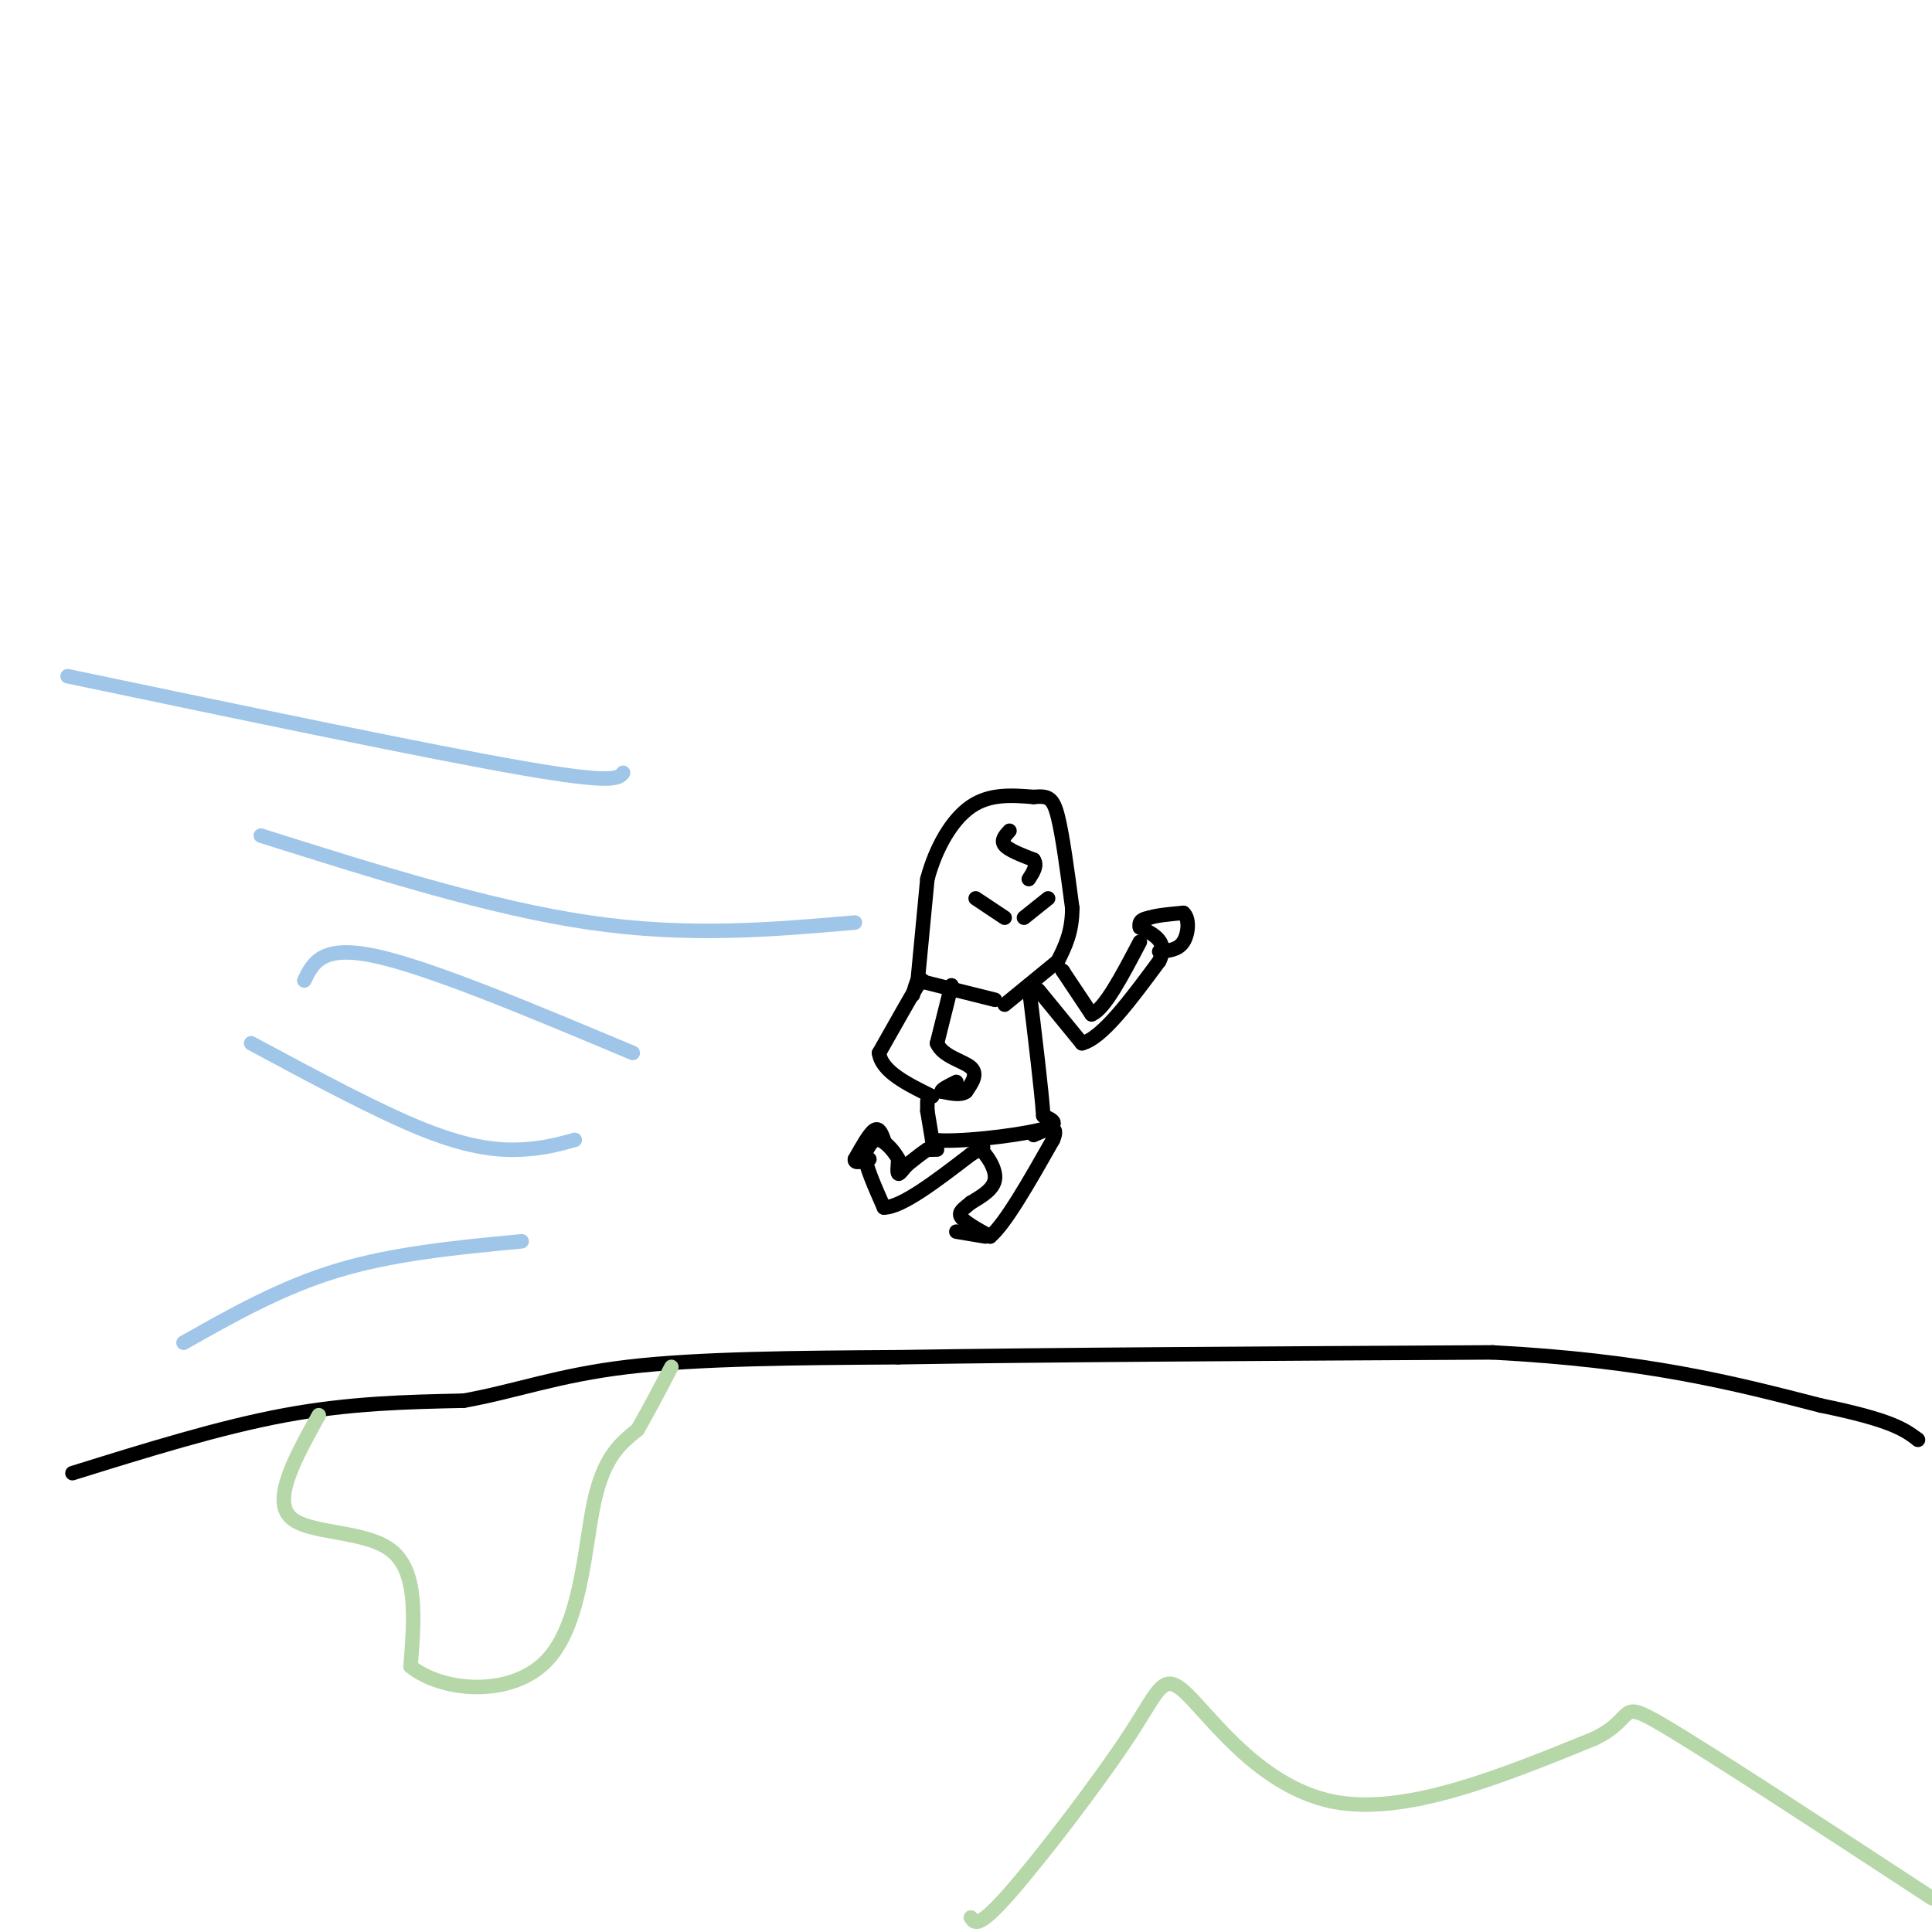 <svg viewBox='0 0 400 400' version='1.1' xmlns='http://www.w3.org/2000/svg' xmlns:xlink='http://www.w3.org/1999/xlink'><g fill='none' stroke='#000000' stroke-width='3' stroke-linecap='round' stroke-linejoin='round'><path d='M206,207c0.000,0.000 -16.000,-4.000 -16,-4'/><path d='M190,203c0.000,0.000 2.000,-21.000 2,-21'/><path d='M192,182c1.733,-6.511 5.067,-12.289 9,-15c3.933,-2.711 8.467,-2.356 13,-2'/><path d='M214,165c3.000,-0.267 4.000,0.067 5,4c1.000,3.933 2.000,11.467 3,19'/><path d='M222,188c0.000,5.000 -1.500,8.000 -3,11'/><path d='M219,199c0.000,0.000 -11.000,9.000 -11,9'/><path d='M202,186c0.000,0.000 6.000,4.000 6,4'/><path d='M212,190c0.000,0.000 5.000,-4.000 5,-4'/><path d='M209,172c-0.917,1.000 -1.833,2.000 -1,3c0.833,1.000 3.417,2.000 6,3'/><path d='M214,178c0.833,1.167 -0.083,2.583 -1,4'/><path d='M191,203c0.000,0.000 -1.000,0.000 -1,0'/><path d='M190,203c-0.333,0.500 -0.667,1.750 -1,3'/><path d='M191,203c0.000,0.000 -1.000,1.000 -1,1'/><path d='M190,204c-1.500,2.500 -4.750,8.250 -8,14'/><path d='M182,218c0.500,3.833 5.750,6.417 11,9'/><path d='M197,204c0.000,0.000 -3.000,12.000 -3,12'/><path d='M194,216c1.133,2.756 5.467,3.644 7,5c1.533,1.356 0.267,3.178 -1,5'/><path d='M200,226c-1.000,0.833 -3.000,0.417 -5,0'/><path d='M195,226c-0.333,-0.333 1.333,-1.167 3,-2'/><path d='M220,201c0.000,0.000 0.100,0.100 0.1,0.1'/><path d='M220,201c0.000,0.000 6.000,9.000 6,9'/><path d='M226,210c2.667,-1.000 6.333,-8.000 10,-15'/><path d='M215,205c0.000,0.000 9.000,11.000 9,11'/><path d='M224,216c4.167,-1.000 10.083,-9.000 16,-17'/><path d='M240,199c2.000,-4.000 -1.000,-5.500 -4,-7'/><path d='M236,192c-0.333,-1.500 0.833,-1.750 2,-2'/><path d='M238,190c1.500,-0.500 4.250,-0.750 7,-1'/><path d='M245,189c1.311,1.089 1.089,4.311 0,6c-1.089,1.689 -3.044,1.844 -5,2'/><path d='M192,228c0.000,0.000 0.000,2.000 0,2'/><path d='M192,230c0.000,0.000 1.000,6.000 1,6'/><path d='M193,236c5.000,0.622 17.000,-0.822 22,-2c5.000,-1.178 3.000,-2.089 1,-3'/><path d='M216,231c-0.333,-5.000 -1.667,-16.000 -3,-27'/><path d='M194,238c0.000,0.000 -1.000,0.000 -1,0'/><path d='M193,238c-0.333,0.000 -0.667,0.000 -1,0'/><path d='M192,238c-0.833,0.500 -2.417,1.750 -4,3'/><path d='M188,241c-1.067,1.044 -1.733,2.156 -2,2c-0.267,-0.156 -0.133,-1.578 0,-3'/><path d='M186,240c-0.756,-1.489 -2.644,-3.711 -4,-4c-1.356,-0.289 -2.178,1.356 -3,3'/><path d='M179,239c0.167,2.333 2.083,6.667 4,11'/><path d='M183,250c3.667,0.000 10.833,-5.500 18,-11'/><path d='M201,239c3.333,-2.000 2.667,-1.500 2,-1'/><path d='M203,238c1.200,0.956 3.200,3.844 3,6c-0.200,2.156 -2.600,3.578 -5,5'/><path d='M201,249c-1.489,1.267 -2.711,1.933 -2,3c0.711,1.067 3.356,2.533 6,4'/><path d='M205,256c3.167,-2.667 8.083,-11.333 13,-20'/><path d='M218,236c1.500,-3.500 -1.250,-2.250 -4,-1'/><path d='M204,256c0.000,0.000 -6.000,-1.000 -6,-1'/><path d='M183,236c-0.500,-1.333 -1.000,-2.667 -2,-2c-1.000,0.667 -2.500,3.333 -4,6'/><path d='M177,240c-0.167,1.000 1.417,0.500 3,0'/></g>
<g fill='none' stroke='#9fc5e8' stroke-width='3' stroke-linecap='round' stroke-linejoin='round'><path d='M14,140c37.417,7.833 74.833,15.667 94,19c19.167,3.333 20.083,2.167 21,1'/><path d='M38,278c10.167,-5.750 20.333,-11.500 32,-15c11.667,-3.500 24.833,-4.750 38,-6'/><path d='M63,203c1.833,-3.750 3.667,-7.500 15,-5c11.333,2.500 32.167,11.250 53,20'/><path d='M52,216c13.222,7.111 26.444,14.222 36,18c9.556,3.778 15.444,4.222 20,4c4.556,-0.222 7.778,-1.111 11,-2'/><path d='M54,173c23.750,7.500 47.500,15.000 68,18c20.500,3.000 37.750,1.500 55,0'/></g>
<g fill='none' stroke='#000000' stroke-width='3' stroke-linecap='round' stroke-linejoin='round'><path d='M15,305c15.250,-4.750 30.500,-9.500 44,-12c13.500,-2.500 25.250,-2.750 37,-3'/><path d='M96,290c10.822,-1.933 19.378,-5.267 34,-7c14.622,-1.733 35.311,-1.867 56,-2'/><path d='M186,281c29.833,-0.500 76.417,-0.750 123,-1'/><path d='M309,280c31.833,1.667 49.917,6.333 68,11'/><path d='M377,291c14.667,3.000 17.333,5.000 20,7'/><path d='M397,298c0.000,0.000 0.100,0.100 0.1,0.1'/></g>
<g fill='none' stroke='#b6d7a8' stroke-width='3' stroke-linecap='round' stroke-linejoin='round'><path d='M66,293c-4.778,8.622 -9.556,17.244 -6,21c3.556,3.756 15.444,2.644 21,7c5.556,4.356 4.778,14.178 4,24'/><path d='M85,345c6.464,5.274 20.625,6.458 28,-1c7.375,-7.458 7.964,-23.560 10,-33c2.036,-9.440 5.518,-12.220 9,-15'/><path d='M132,296c2.667,-4.667 4.833,-8.833 7,-13'/><path d='M201,397c0.761,1.185 1.522,2.370 8,-5c6.478,-7.370 18.675,-23.295 25,-33c6.325,-9.705 6.780,-13.190 12,-8c5.220,5.190 15.206,19.054 30,22c14.794,2.946 34.397,-5.027 54,-13'/><path d='M330,360c9.022,-4.289 4.578,-8.511 14,-3c9.422,5.511 32.711,20.756 56,36'/></g>
</svg>